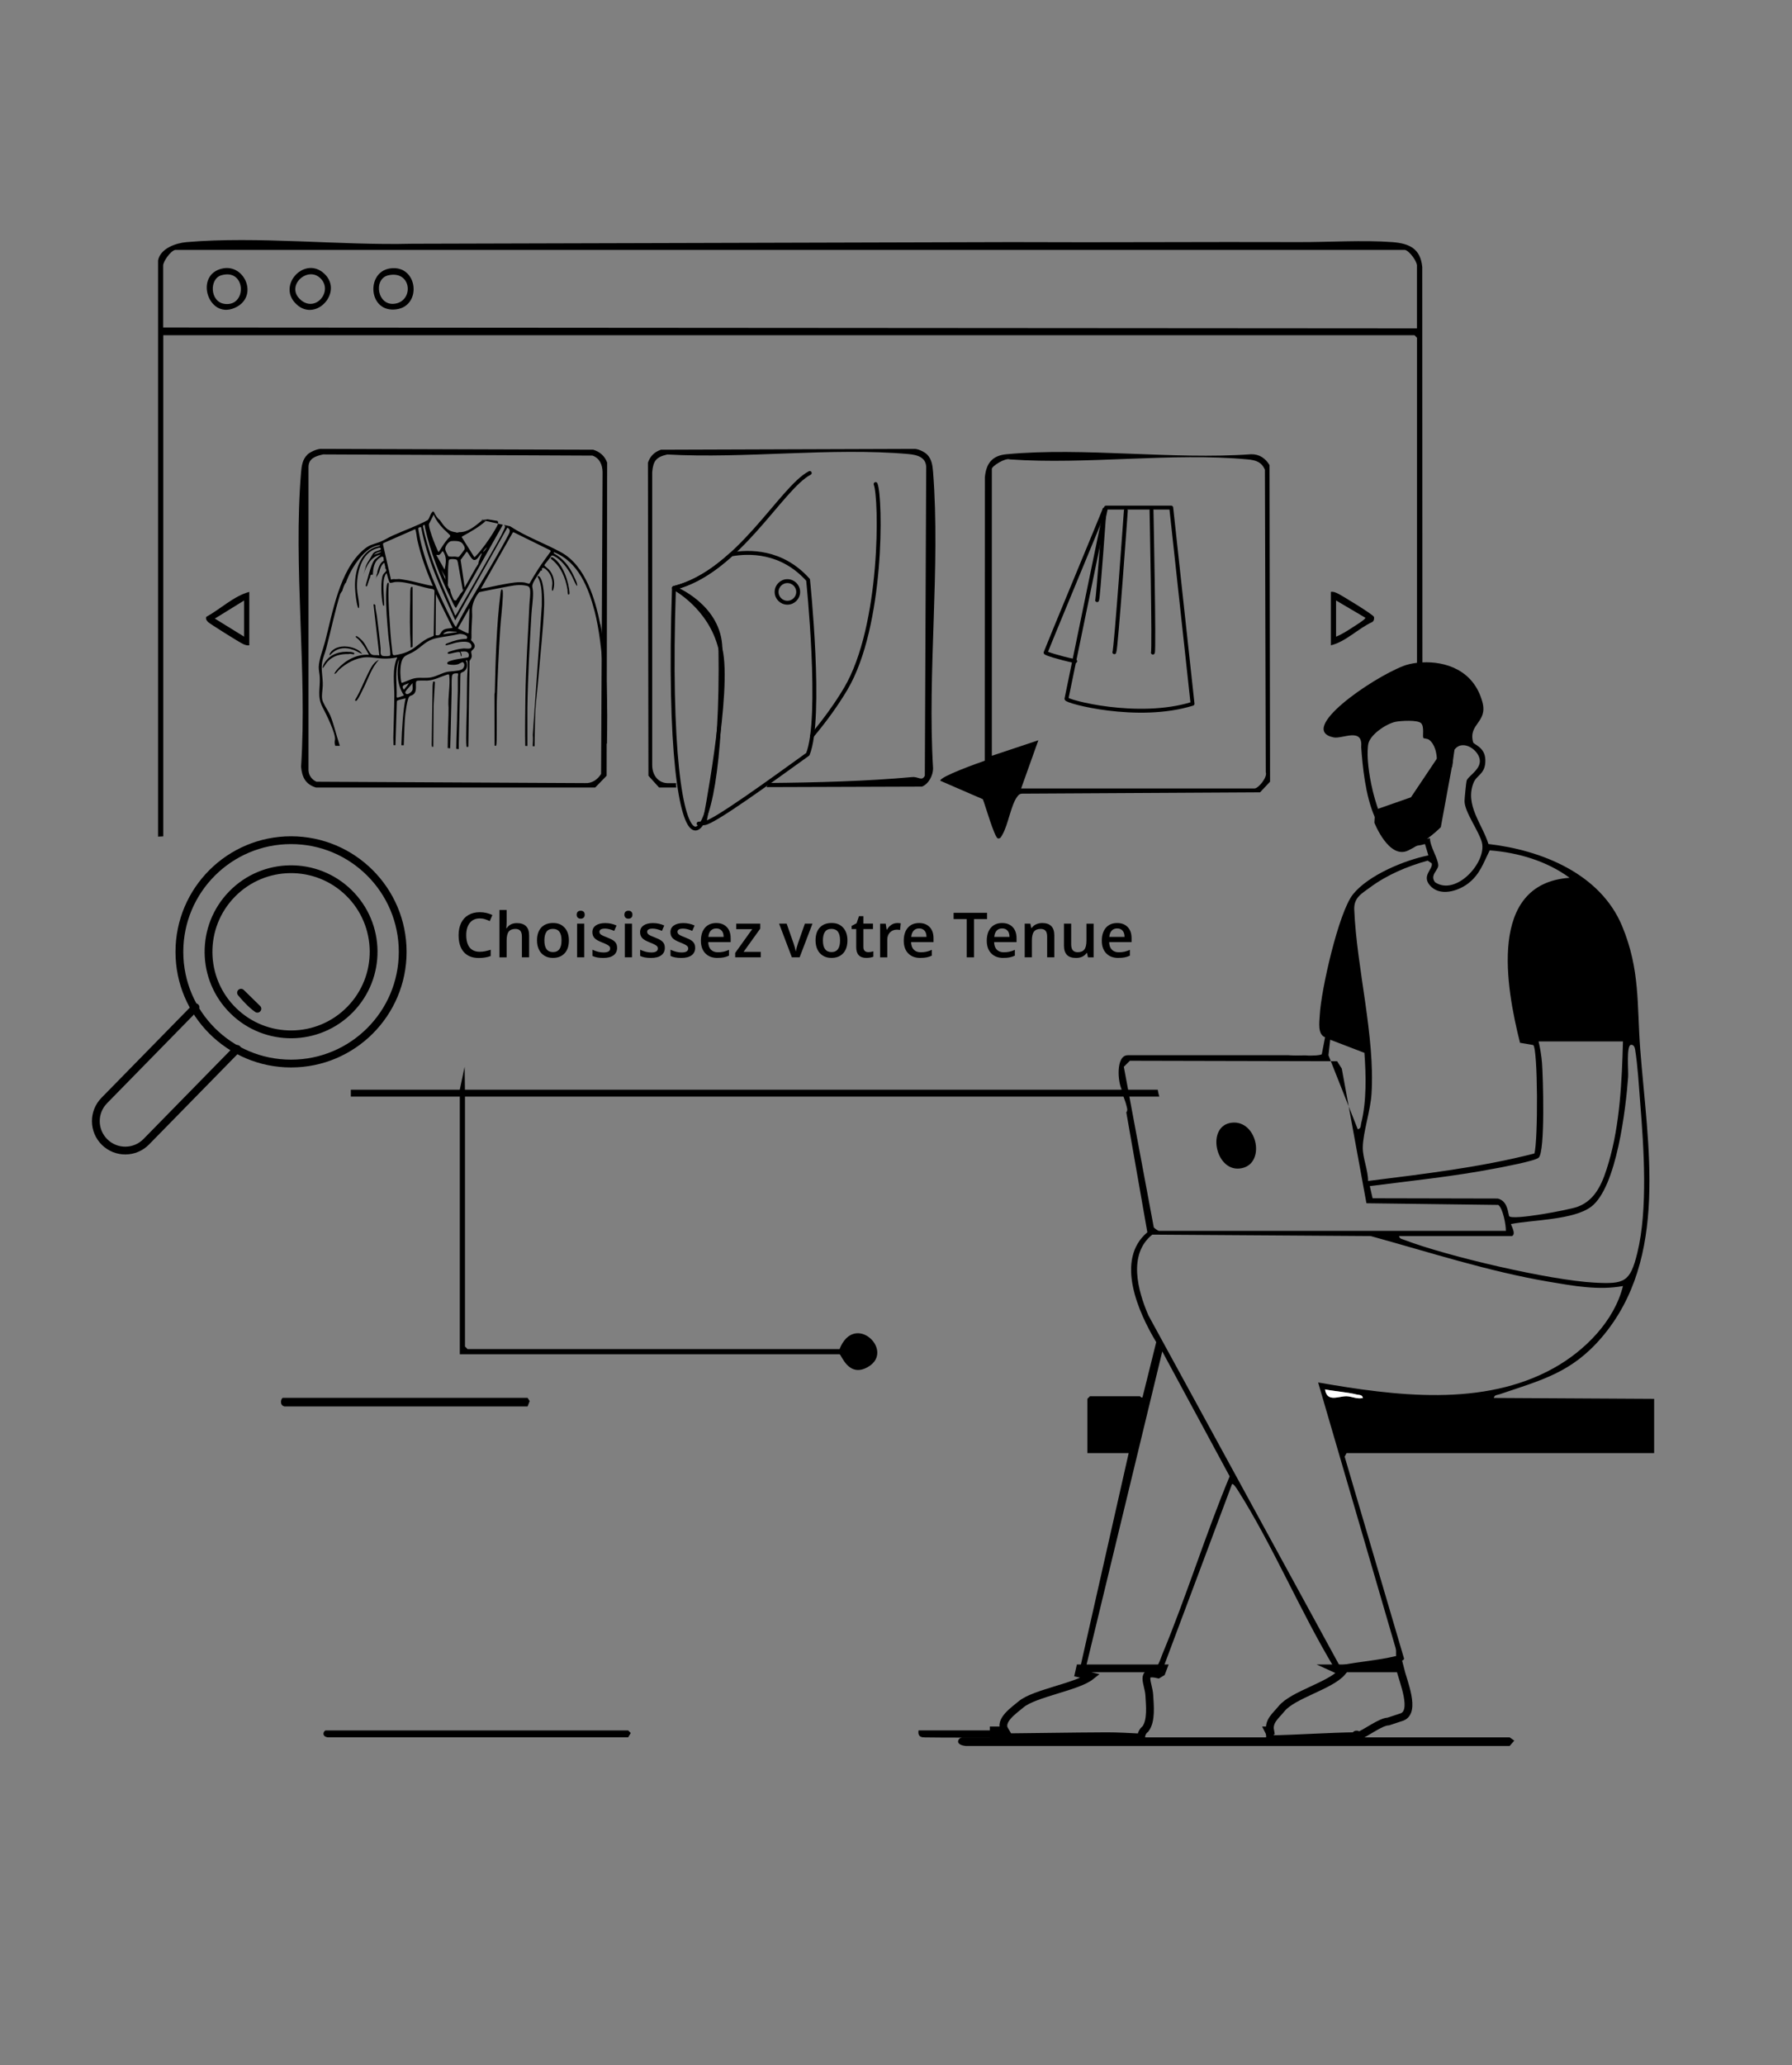 <svg xmlns="http://www.w3.org/2000/svg" id="_1" data-name="1" viewBox="0 0 460 530"><rect x="0" y="0" width="460" height="530" fill="#808080" stroke="none"/><defs><style>
      .cls-1, .cls-2, .cls-3 {
        stroke-linecap: round;
        stroke-linejoin: round;
      }

      .cls-1, .cls-2, .cls-3, .cls-4 {
        stroke: #000;
      }

      .cls-1, .cls-5, .cls-6 {
        fill: #fff;
      }

      .cls-7 {
        fill: #e41b1b;
      }

      .cls-2, .cls-3, .cls-4 {
        fill: none;
      }

      .cls-2, .cls-4 {
        stroke-width: 2px;
      }

      .cls-8, .cls-6 {
        isolation: isolate;
      }

      .cls-6 {
        font-family: OpenSans-Extrabold, 'Open Sans';
        font-size: 30px;
        font-weight: 700;
        letter-spacing: .05em;
      }

      .cls-4 {
        stroke-miterlimit: 10;
      }
    </style></defs><g><g><g><path d="M215.51,346.2h-95.49l-.66-.66v-64.13h178.23c-.18-.58-.31-1.17-.41-1.77H119.35l-.08-5.89-1.25,5.89h-27.96c.01.59,0,1.18,0,1.77h27.97v66.12h97.48c.45,0,2.25,6.13,7.26,3.28,7.16-4.08-3.41-14.34-7.26-4.6Z"></path><path d="M424.61,372.89v-13.92l-41.15-.23c.13-.81.9-.74,1.48-.94,10.61-3.61,18.41-5.48,26.15-14.52,17.46-20.37,11.81-49.59,9.95-74.04-.87-11.52.01-20.38-4.65-31.6-5.59-13.45-20.69-19.48-34.31-21.05-1.58-5.13-6.13-10.04-3.81-15.75.83-2.04,3.12-2.21,3.01-5.86-.09-3.3-2.96-3.86-3.14-4.51-1.28-4.78,3.81-5.04,2.39-10.3-2.26-8.39-9.73-10.47-15.4-10.19-.48.01-.94.05-1.39.11-1.36.16-2.56.45-3.49.81-8.23,3.18-27.39,16.4-17.91,18.33,2.22.46,7.55-2.68,7.07,2.44.35,4.85,1.02,12.37,3.48,17.98h0c2.06,4.7,5.37,8.06,10.79,7.38h.01c.67-.07,1.36-.22,2.1-.43l.87,2.91c-6.11,1.22-15.45,5.08-19.38,10.02-3.67,4.62-8.18,24.63-8.49,30.85-.11,1.96-.61,5.06,1.35,5.8l-.84,4.35c-.18.25-2.45.47-4.19.3-1.35.01-2.71.07-4.06-.02-.09,0-.17-.02-.25-.02h-41.29c-3.13,0-2.59,6.9-1.55,8.84h-.3c.06.08.11.16.15.25.2.5.4,1.01.59,1.51h.01v.04c.38,1,.72,2.01.93,3.06.08.36-.01.71-.22.97l5.4,30.77c-8.34,7.02-2.35,20.49,2.28,28.19l-3.52,14.15c-.31.22-.59-.26-.68-.26h-12.82l-.66.66v13.92h10.61l-12.49,55.25h1.44l19.67-81.33,17.3,32.05c-6.21,14.92-11,30.5-17.19,45.42-.54,1.31-.9,2.78-1.88,3.86h1.97l17.71-47.29c.31-.24,1.2,1.13,1.41,1.46,9.08,14.3,16.09,31.22,24.9,45.82h.02s16.77.01,16.77.01c-.22-.82-.3-1.43-.14-1.68.14-.22,1.04-.24,1.21-.79l-15.26-51.86.49-.92h78.95ZM418.61,268.14c.68-.14,1,.51,1.1,1.1.68,4.01.99,9.53,1.32,13.71.93,11.54,2.01,27.43-.74,38.59-1.84,7.51-3.31,8.02-10.99,7.61-11.5-.61-37.84-6.77-48.74-10.94-.56-.22-1.3-.26-1.42-1.01h28.96c1.23-.47-.36-2.98-.22-3.09,5.57-1.09,15.99-1.02,20.55-4.43,6.58-4.92,8.94-25.41,9.51-33.37.1-1.43-.48-7.93.67-8.17ZM416.61,267.25c-.27,10.15-.78,21.26-3.66,31.04-1.37,4.66-3.09,9.63-8.04,11.41-2.17.79-16.75,3.55-17.53,2.38-.42-1.92-.71-3.93-2.91-4.51l-32.13-.07-.72-3.12c10.78-1.39,21.69-2.49,32.36-4.56,1.88-.36,9.98-1.86,10.98-2.73,1.74-1.5,1.13-20.92.87-24.31-.13-1.7-.48-3.87-.88-5.53h21.66ZM366.57,215.2c-.06.01-.12.02-.19.03-3.18.46-5.59.6-7.67-.58-.23-.13-.46-.28-.69-.46-.13-.09-.25-.19-.38-.3-.22-.18-.44-.39-.65-.61-.55-.58-1.09-1.29-1.62-2.15-.57-.93-1.12-2.16-1.64-3.58,0,0,0,0,0-.01-.1-.26-.19-.53-.28-.81-.18-.56-.36-1.13-.53-1.73-.07-.24-.14-.48-.2-.73-.08-.26-.14-.52-.21-.79-.05-.2-.1-.41-.15-.62-.5-2.07-.88-4.22-1.1-6.21-.03-.3-.06-.59-.08-.88-.03-.3-.05-.58-.07-.86-.05-.79-.07-1.54-.04-2.23.01-.4.04-.78.07-1.14.02-.17.04-.34.07-.51.39-2.49,4.66-5.32,7.02-5.8,1.33-.27,5.67-.53,6.55.35.92.91.29,3.45.61,3.82.13.14,1.05.11,1.49.47.22.18.42.38.6.6.09.11.18.22.25.33.26.39.46.83.62,1.29.07.17.12.35.17.54.04.16.08.33.11.5.02.1.04.21.06.31.03.14.05.29.07.44.03.26.06.53.08.79.08,1.11.05,2.23.03,3.19l3.56-.92.27-.07h.04s.11-.82.11-.82v-.08s.08-.48.08-.48l.02-.16.41-2.93c.24-.34.52-.6.82-.78.22-.15.46-.25.7-.3.08-.03.17-.05.25-.05,2.28-.36,5.09,2.24,4.71,4.48-.36,2.14-3.04,3.48-3.37,4.62-.13.46-.53,4.55-.53,5.22,0,2.78,3.75,7.76,4.46,10.61,1.26,5.03-6.59,13.82-12.02,10.21-1.46-1.84.89-3.1.82-4.39-.09-1.8-2.14-4.81-2.13-6.89-.1.02-.21.03-.31.04-.06.01-.13.02-.19.03ZM351.67,227.74c4.35-3.23,9.59-5.44,14.81-6.88l1.04.68c.42,1.49-2.71,3.14-.43,5.72,2.5,2.83,7.07,1.48,9.7-.49,3.1-2.34,3.95-5.26,5.62-8.55,7.27.56,14.64,2.73,20.5,7.04-21.13,1.49-16.29,28.17-12.73,42.34l3.4.58c1.2.98,1.25,24.6.29,27.83-13.97,3.58-28.39,5.25-42.69,7.05.01-2.78-1.4-5.94-1.36-8.62.07-3.91,1.97-9.39,2.24-13.71.95-14.88-3.81-32.26-4.43-47.31-.12-3.09,1.87-4.07,4.04-5.68ZM341.01,270.79l.45-3.98,8.78,3.37c.42,5.69.58,12.5-.83,18.06-.15.62.01,1.38-.88,1.55M289.9,281.39l-.32-1.76-1.1-5.87,1.56-1.55,53.19.12,1.2,1.89,6.33,34.56,33.84.43c1.19.86,1.98,5.11,1.95,6.66h-89.08c-.28-.06-1.1-.64-1.3-.91l-6.27-33.57ZM358.68,424.41c.11.98-.06.49-.64.63-4.39,1.05-9.25,1.39-13.71,2.27l-.6-.12-48.94-89.64c-2.74-6.34-5.29-15.68,1-20.72l56.06.37c15.1,4.15,30.26,9.09,45.74,11.72,6.2,1.05,12.8,2.27,19.02,1.1-2.22,8.98-9.76,16.57-17.67,21-18.19,10.19-40.92,7.17-60.58,3.75l20.32,69.64ZM340.13,356.54c2.59.52,5.66.69,8.18,1.32.61.16,1.38,0,1.55.88-1.44.36-2.93-.42-4.2-.44-2.1-.03-5.01,1.64-5.53-1.76ZM237.32,445.85c5.92.08,11.84.06,17.77,0v-1.8h-19.3c-.19,1.23.26,1.81,1.53,1.79Z"></path><polygon points="372.7 196.87 372.74 196.86 372.85 196.05 372.7 196.87"></polygon><polygon points="372.7 196.87 372.74 196.86 372.85 196.05 372.7 196.87"></polygon><path d="M363.74,86.69v93.85c.46.01.92.02,1.39,0l-.04-112c-.45-4.77-3.34-6.08-7.73-6.41-7.46-.56-16.27.03-23.91,0-24.45-.09-49.24.12-73.83,0l-153.88.42c-18.5.47-39.57-1.99-57.88-.41-2.75.24-6.67,1.61-7.28,4.66v147.9c.44-.02.88-.04,1.33-.07V86.03h321.19l.66.66ZM41.88,68.13c0-1.01,1.86-3.71,3.07-4h315.71c1.21.29,3.07,2.99,3.07,4v16.13l-321.85-.22v-15.91Z"></path><path d="M84.11,445.83c-1.71-.28-1-1.77-.44-1.77h77.58l.66.67-.66,1.1h-77.14Z"></path><path class="cls-5" d="M349.85,358.75c-1.44.36-2.93-.42-4.2-.44-2.1-.03-5,1.63-5.53-1.76,2.59.51,5.66.69,8.18,1.32.61.15,1.38,0,1.55.88Z"></path><path d="M132.15,259.99h0ZM165.57,223.17h0Z"></path><path d="M252.78,195.22c-1.61.55-11.43,4.04-11.43,5.13l10.94,4.74c.59,1.42,2.98,9.85,3.86,10.06.67.16.93-.57,1.19-1.01,1.43-2.49,2.16-7.41,3.69-9.57.36-.5.63-.86,1.31-.9l61.11-.34,2.57-2.74-.14-81.24c-1.05-1.76-2.63-2.82-4.73-2.78-20.18,1.45-42.94-1.87-62.81,0-3.68.35-5.21,2.36-5.53,5.97l-.03,72.68ZM254.6,193.94v-73.6c0-.74,3.51-2.93,4.63-2.45,19.62,1.4,41.72-1.81,61.04,0,2.05.19,3.55.63,4.43,2.65l.22,77.62c.49,1.3-1.92,4.18-2.89,4.18h-59.91l4.42-12.37-11.93,3.98Z"></path><path d="M239.52,121.15c-.13-1.6-.32-3.25-1.49-4.47-.64-.67-2.18-1.42-3.15-1.49l-65.24.22c-1.69.6-2.72,1.63-3.32,3.32l.13,80.34,2.73,3.02h4.43c-.07-.38-.08-.74-.04-1.11-.65,0-1.31,0-1.95,0-2.66.07-4.21-2.09-4.2-4.65v-75.18c.26-2.87.99-3.87,3.88-4.52,19.9,1.12,42.17-1.85,61.81-.12,2.4.21,4.8.85,4.64,3.75l-.35,78.81c-.78,1.49-1.63.2-3.21.34-11.77,1.07-24.41,1.41-37.04,1.52-.06.38-.18.74-.38,1.06l39.89-.13c1.73-.68,2.84-2.86,2.86-4.65-1.5-24.71,1.91-51.62,0-76.07Z"></path><path d="M78.88,116.68c.69-.67,2.34-1.42,3.39-1.49l70.03.22c1.81.6,2.92,1.63,3.56,3.32l-.14,80.34-2.93,3.02h-71.7c-2.77-.86-3.56-2.76-3.8-5.31,1.59-24.56-2.05-51.32,0-75.62.13-1.6.35-3.25,1.6-4.47ZM82.87,116.63c-1.94.43-3.66,1.04-3.68,3.2v77.38c-.09,1.49.63,2.73,2.03,3.4l68.95.35c1.85.11,3.25-.95,4.13-2.35l.38-77.48c-.04-1.78-.7-3.55-2.6-4.21l-69.21-.31Z"></path><path d="M341.63,151.89c.64-.11,1.08.11,1.64.35.79.33,9.33,5.52,9.43,6.08.09.49-.01,1.02-.46,1.31-3.63,1.67-6.77,5.04-10.61,5.97v-13.7ZM342.96,154.1v9.28c1.45-.56,3.07-1.61,4.38-2.47.44-.29,3.35-2.06,3.13-2.39l-7.51-4.43Z"></path><path d="M63.99,151.89v13.7c-.65.11-1.08-.11-1.64-.35-.78-.33-8.61-5.23-8.96-5.63-.38-.43-.58-.66-.47-1.3,3.66-1.99,7.08-5.35,11.07-6.42ZM62.66,154.1l-7.51,4.64,7.51,4.64v-9.28Z"></path><path d="M57.25,68.87c5.51-1.04,8.96,6.84,3.61,9.83-7.25,4.05-11.37-8.36-3.61-9.83ZM56.78,70.65c-3.08.92-2.94,6.84.9,7.34,5.82.75,5.53-9.25-.9-7.34Z"></path><path d="M100.14,68.88c7.11-1.03,8.3,9.58,1.61,10.5-7.21.99-7.91-9.59-1.61-10.5ZM99.67,70.65c-3.97.9-2.81,8.18,1.91,7.25s4-8.59-1.91-7.25Z"></path><path d="M83.29,70.27c5.04,4.81-2.61,12.95-7.61,7.39-4.32-4.81,2.71-12.05,7.61-7.39ZM82.42,71.58c-3.32-3.63-9.39,1.84-5.19,5.41,3.76,3.2,8.2-2.12,5.19-5.41Z"></path><path d="M316.15,288.11c6.77-.81,8.99,11.11,1.99,11.76-6.24.58-8.49-10.98-1.99-11.76Z"></path><path d="M369.12,194.26l-6.93,10.34-9.2,3.22-.19,3.31s3.75,9.57,8.72,7.1c4.97-2.47,8.33-5.96,8.33-5.96l3.11-16.93-3.86-1.08Z"></path><g><path class="cls-3" d="M283.68,130.75h-.16c-.14.48-15.02,36.28-15.12,36.72-.04.19,3.18,1.26,7.6,2.21"></path><path class="cls-1" d="M281.63,154.01c.27-.41,1.89-23.26,1.89-23.26"></path></g><g><path class="cls-3" d="M283.91,130.26c-.23.74-9.99,48.36-10.15,49.06-.16.7,18.33,5.66,32.36,1.28l-5.47-50.34h-16.75Z"></path><path class="cls-1" d="M295.94,167.47c.38-.67-.35-36.54-.35-36.54"></path><path class="cls-1" d="M286.05,167.37c.42-.64,2.95-36.33,2.95-36.33"></path></g></g><g><path class="cls-2" d="M64.77,257.83c.41.37.84.72,1.3,1.03l-4.2-4.11c.9,1.09,1.86,2.13,2.9,3.08Z"></path><path class="cls-2" d="M50.2,258.49l-23.44,23.93c-2.92,2.98-2.87,7.76.11,10.68s7.76,2.87,10.68-.11l23.33-23.82"></path><circle class="cls-2" cx="74.71" cy="244.27" r="28.66"></circle><circle class="cls-2" cx="74.71" cy="244.27" r="21.19" transform="translate(-152.08 126.72) rotate(-45.6)"></circle></g></g><path class="cls-3" d="M208.47,188.78c3.2-3.83,6.18-7.9,8.63-12.03,9.59-16.23,9.1-48.93,7.67-52.53"></path><path class="cls-3" d="M207.86,121.38c-7.38,3.83-18.39,25.43-34.86,29.5,0,0,11.75,4.56,11.93,15.6.95,59.68-14.74,68.52-11.93-15.6"></path><path class="cls-3" d="M207.43,148.81c-6.78-7.57-15.23-7.35-19.71-6.54-4.35,3.95-9.23,7.25-14.72,8.61,0,0,9.34,4.87,11.93,15.6,2.59,10.74-4.12,44.77-4.12,44.77,0,0-3.36.26,0,0,2.36-.18,16.99-10.83,26.55-17.7,3.76-9.28.07-44.75.07-44.75Z"></path><path class="cls-3" d="M204.89,151.9c0,1.53-1.24,2.77-2.77,2.77s-2.77-1.24-2.77-2.77,1.24-2.77,2.77-2.77,2.77,1.24,2.77,2.77Z"></path></g><g><path d="M127.85,134.33c.04-.14.04-.18,0-.33-.03-.1-.07-.2-.12-.31-.88-.14-1.76-.28-2.63-.44-.15.14-1.19.09-1.34.23l4.08.88s0-.03.01-.04Z"></path><path d="M154.09,160.24c-1.26-6.3-3.75-15.03-9.99-18.47-4.2-2.32-9.15-4.07-13.16-6.72l-1.62-.35c.56.36.28.71.02,1.29-.92,2-2.21,4.15-3.31,6.1-2.81,5.01-5.7,9.99-8.55,14.98-.17.3-.37.68-.61.92-2.56-6.04-5.4-12.02-7.17-18.35-.36-1.27-.74-2.64-.99-3.92-.07-.37-.34-.9.17-1.04.21.02.2.64.24.81,1.34,6.09,3.86,12.54,6.63,18.18.3.6.66,1.5,1.02,2.03.08.11.15.27.31.27l12.01-21.31-1.24-.27c-.19.6-.88,1.72-1.22,2.28-1.02,1.7-3.06,4.58-4.46,5.98-.12.12-.25.33-.45.28l-3.21-5.12.16-.17c2.07-1.14,4.24-2.35,6-3.93l-.89-.19c-1.97,1.59-3.67,3.1-5.93,3.05-.28.12-.63.17-.91.01-2.2-.28-2.98-1.62-4.04-3.12-.72-.53-1.16-1.3-1.52-2.11-.09-.05-.18-.09-.28-.11-.15.16-.31.34-.4.48-.34.55-.46,1.25-.89,1.74-2.89,1.56-6.03,2.64-9.04,3.99-1.04.47-2.38,1.31-3.37,1.67-1.85.67-2.53.62-4.13,2-6.15,5.32-7.89,16.1-9.8,23.43-.51,1.97-1.6,4.67-1.65,6.61-.02.86.22,1.74.26,2.59.16,2.92-.73,5.01.72,7.74.69,1.3,3.56,6.93,3.17,8.46-.12.49-.06.98.1,1.45.39,0,.77,0,1.16-.01-.95-2.83-1.91-6.96-2.78-8.47-.46-.8-1.61-2.64-1.74-3.45-.19-1.15.1-2.37.14-3.52.07-2.01-.5-4.11-.15-6.05.19-1.08.71-2.26,1-3.35,1.27-4.75,2.21-9.58,3.68-14.28l.07.02c.09-.23.21-.44.39-.62,0,0,.01,0,.02-.01.17-.67.4-1.32.75-1.94.05-.09.11-.14.18-.17.68-1.94,1.63-3.77,2.96-5.55,1.38-1.85,3.26-3.89,5.8-4.1.02.1,0,.15-.09.2-.12.07-.97.24-1.25.35-4.03,1.57-5.22,6.61-5.07,10.34.05,1.29.31,3.79.71,4.99.03.08.16.43.28.23.07-.29.06-.64.04-.93-.09-1.32-.45-2.64-.51-3.97-.18-3.68.9-9.35,5.3-10.44.15-.04.41-.14.54-.11.24.06.41.37.08.54-.64.32-1.5.36-1.92,1.09-.49.86-.78,1.36-1.3,2.16-.1.16-.31.67-.41.83.08.1.03-.15,0,0-.17.76-.44,1.51-.65,2.27.72-2.21,1.92-4.66,4.43-5.12l-1.54,1.25c-.77.87-1.52,3.75-1.85,4.96-.1.36-.47,1.5-.45,1.77.02.25.27.25.36,0l.75-2.24.05.43c0-.2-.01-.4-.01-.6,0-.39.4-.51.67-.38.05-1.77.35-3.57,1.94-4.47.03-.02.05-.05.07-.07.1-.08.21-.12.33-.13.04-.02.08-.04.12-.05.01.01.01.04,0,.07.07.02.13.05.19.11.13.13.17.36.08.53.06.05.09.16.09.37-.8.42-1.13,1.22-1.41,2-.09.24-.16.48-.23.73-.02.15-.04.3-.05.45-.01.12-.06.24-.14.32-.09.42-.17.84-.23,1.27,0,0,0,0,0,0,.05-.14.09-.29.11-.44,0,.02,0,.03,0,.05.01-.12.05-.22.13-.31.08-.09-.12,0,0,0,.03,0,.57-.85.66-1.2.22-.85.47-1.78,1.26-2.33.15.29.17.5.12.69.04,0,.11-.03.11,0,.04.73.11.5.04.73-.04.12.19.05.14.16.08.12.12.29.11.4,0,.27-.63.71-.82,1.09-.69,1.44-.45,5.8-.1,7.38.05.23.03.69.4.51-.02-.73-.06-1.46-.09-2.18-.05-1.25-.18-2.55-.08-3.81.06-.77.23-1.68.73-2.31.19,0,.56,2.39.96,2.5.18.05,1.03-.21,1.35-.23,2.94-.22,6.74,1.44,9.69,1.84l.34.33-.2,11.6c-.07.14-1.26.56-1.55.71-2.55,1.34-3.39,3.05-6.63,3.92-.43.11-1.7.44-2.07.38-.37-.05-.35-.69-.39-1.01-.39-2.97-.59-6.31-.77-9.31-.14-2.34-.25-4.7-.18-7.05,0-.11.27-1.73-.29-1.09-.27.31-.34,2.44-.35,2.94-.06,3.29.29,7.05.57,10.38.13,1.53.48,3.29.52,4.77,0,.15.02.31-.04.45-.15.22-1.55.19-1.85.12-.87-.19-.54-1.23-.59-1.87-.24-2.73-.62-5.52-.95-8.25-.1-.81-.41-2.02-.41-2.78,0-.04.01-.08.03-.12-.04-.02-.07-.05-.1-.08-.05-.05-.08-.1-.11-.16-.1.03-.2.03-.3,0l1.5,13.12c-.92-.2-1.77.22-2.38-.62-.67-.93-1.09-2.12-1.9-3.06-.2-.23-1.45-1.45-1.71-1.26-.29.22.45.63.57.76,1.18,1.18,1.97,2.59,2.77,4.02-3.12-.22-6.08,1.42-8.03,3.61-.33.37-.67.8-.86,1.25.26.22.97-.81,1.15-.98,1.82-1.67,4.33-3.11,6.92-3.24,1.43-.07,2.93.28,4.36.33,1.26.05,2.5-.04,3.72-.33-1.38,3.08-.75,6.57-.76,9.84,0,1.99-.21,8.82-.26,10.8,0,.13.02.91.05,1.91.17,0,.33,0,.5,0l.36-11.29c.05-.11.12-.14.23-.19.53-.23,1.44-.36,2.02-.56-.61,2.61-.98,8.06-1.09,12.06.2,0,.41,0,.61.01.12-2.86.21-6.54.4-7.97.16-1.18.38-2.87.75-3.99.32-.97.76-.6,1.37-1.13,1.08-.91.28-2.88.77-3.38.23-.24,2.3-.1,2.78-.13,1.92-.13,3.12-.91,4.81-1.44.35-.11.74-.34.8.1.3,2.59-.41,5.7-.17,8.35.04,1.82-.25,7.33-.23,10.31.22.02.43.04.65.06,0-.26,0-.49,0-.62.12-2.91.25-10.65.35-13.56.05-1.34-.06-2.89.08-4.21.1-.91.7-.83,1.52-.84.2.29.02.55,0,.84-.03,1.24.03,2.49,0,3.73l-.17,5.91c.03,1.44-.22,6.04-.24,8.89.22.02.44.04.66.06,0-.46-.01-.92,0-1.38.07-2.1.19-9.03.26-11.13.03-.86.06-1.73.09-2.59.05-1.4,0-2.81.08-4.21.07-.35.64-.43.94-.65.91-.67.91-1.88.43-2.79.31-.02.39-.02.43.28.18,1.4-.07,2.97-.09,4.37-.05,2.41-.04,4.8-.08,7.21-.02,1.6-.28,8.52-.09,10.08.01.11,0,.23.14.27l.34-.07.31-22.01c.23-.41.52-.67.57-1.16.04-.42-.2-1-.13-1.25.12-.39.87-.63.9-1.42.02-.7-.94-1.39-.94-1.53,0-.2.11-.42.1-.65-.05-1.86.09-3.5.17-5.34.03-.76-.09-1.48,0-2.26.18-1.44.87-2.91,1.81-4.04,2.09-.43,4.18-.87,6.29-1.25,1.74-.31,3.48-.76,5.26-.5.8.12,1.4.19,1.51,1.08.15,1.26-.12,2.63-.17,3.88-.35,7.94-.92,15.86-1.03,23.8-.03,2.49-.13,9.15-.04,12.44.18,0,.37.01.55.02.02-3.15-.03-7.99,0-9.87.12-7.93.57-15.87,1.03-23.8.1-1.78.45-3.86.42-5.6-.03-1.78-.62-1.52.42-3.33.49-.84,1.07-1.64,1.6-2.46.04.05.07.11.11.16.04-.12.14-.22.25-.28-.05-.05-.1-.1-.15-.16.22-.92,1.31.2,1.62.57.72.84,1.1,2,1.12,3.08,0,.41-.24,1.48-.05,1.82.16.28.33-.41.35-.48.43-1.66-.02-3.65-1.2-4.94-.2-.22-1.16-.93-1.16-1.09,0-.19,1.61-2,1.76-2.38.22-.26.53-.06.78.06,1.79.88,3.38,3.08,4.32,4.74.53.93.87,1.95,1.44,2.85.24.1.07-.52.03-.67-.15-.52-.54-1.33-.78-1.85-1.11-2.39-2.71-4.52-5.15-5.81l.06-.29c6.32,2.48,8.91,9.3,10.43,15.13,2.39,9.16,2.76,24.04,2.59,33.46,0,.18-.05.42-.07.63.21-.03.43-.07.64-.1.25-8.78.06-22.09-1.64-30.57ZM124.98,140.41c-.17.49-.6.98-1.02,1.3.2-.5.66-.9,1.02-1.3ZM118.81,151.48c.15-.25.31-.49.47-.73l-1.04-7.07,1.58-2.15c.51.44,1.19,2.12,1.89,2.18.8.07,1.26-1.08,1.71-1.53.09-.09.12-.21.29-.17,0,0-.93,2.19-.9,2.49l.04-.06-.04.07c0,.08,0,.16-.05.24-.08.14-.17.26-.26.39-.01.05-.04.1-.08.16-.1.13-.19.27-.29.41l-2.97,5.24s-.07.09-.1.13c0,.01,0,.02,0,.03-.14.41-.41.78-.71,1.09-.02.02-.03.02-.05.04,0,0-.91,1.45-.91,1.3-.05.11-.09.22-.14.33-.13.31-.63.28-.78,0-.44-.85-.82-1.79-.96-2.76-.1-.05-.19-.14-.28-.29l-1.95-4.59.97,1.7s0-.02.01-.03c.03-.3,0,1.13.27,1.28l.41.98c.12-.65.02-4.21.12-4.86.05-.37.05-1.41.23-1.65.22-.28,1.72-.22,1.98.02.08.07.22.48.25.61M111.98,142.39c.27-.04.48.12.77,0,.21-.09.66-.65.76-.88l.18-.05c1.06,1.45.81,3.08.43,4.7l-2.14-3.77ZM118.54,139.3c.39.35.92,1.22.7,1.7-.06.13-1.26,1.73-1.35,1.8-.35.26-.7.04-1.07.03-.36,0-1.53.08-1.73-.1-.05-.04-.52-.98-.58-1.11-.1-.23-.22-.53-.22-.77-.02-.7.83-1.91,1.58-1.99.8-.08,2.06-.1,2.67.44ZM110.14,134.41l1.2-2.35c.5,1.39,1.53,2.64,2.56,3.73.27.29,1.64,1.45,1.67,1.66.05.35-.36.53-.56.76-.89,1.05-1.65,2.23-2.35,3.4l-.18-.05c-.46-1-.9-2.03-1.28-3.07-.29-.79-1.25-3.42-1.07-4.09ZM97.63,141.74c-.46.24-1.12.44-1.63.61.42-.47,1.15-.75,1.79-.81.04.21-.05.14-.17.2ZM100.78,148.63l-.42.12-2.05-9.04.07-.32,8.17-3.59c.1.06.1.12.12.2.22.75.29,1.82.47,2.63.89,4.04,2.32,7.94,3.98,11.74-2.47-.4-4.86-1.22-7.34-1.59-.41-.06-.94-.17-1.34-.19-.34-.01-1.01.11-1.22.02M101.89,178.99l-.08-.17c.12-3.14-.53-6.39.51-9.43.16-.02.06.16.05.25-.59,2.97-.42,6.21,1.32,8.82-.28.12-1.62.66-1.8.53ZM103.85,176.79c-.08.08-.08.17-.24.14-.77-1.22.45-1.12,1.28-1.62.1.1-.9,1.34-1.04,1.48ZM105.91,176.96c-.09.5-1.13,1.42-1.65,1.1-.49-.3-.03-.82.2-1.1.46-.56.99-1.1,1.45-1.66-.06.51.08,1.18,0,1.66ZM121.03,165.73c.16,1.05-1.33.64-1.99.67-.38.02-.96.12-1.34.18-.41.07-2.49.61-2.69.81-.19.19-.12.39.18.39.63,0,2.33-.65,2.8-.41.25.13.27.89.36,1.13.35-.41-.01-.89-.13-1.3.41.04.94-.06,1.32,0,.74.12,1.05.91.64,1.5-.8.17-5.14.65-5.37,1.39l.03.27c.14.25,1.55.27,1.89.25.26-.02.6-.08.86-.16.24-.07,1.05-.58,1.15-.53.78.33.45,1.54-.24,1.89-.89.45-2.74.39-3.79.62-1.39.32-2.58,1.11-4.08,1.4-1.48.28-2.77-.04-4.12.22-1.13.22-2.21.8-3.29,1.18-.16,0-.18-.09-.21-.21-.3-1.4-.33-3.27-.06-4.67.46-2.38,1.57-2.09,3.37-3.2,2.09-1.3,3.02-2.8,5.66-3.38,1.94-.43,4.01-.61,5.96-1.08.69-.04,2.5.31,1.83,1.25-1.63.03-3.21.44-4.7,1.05-.33.14-.79.2-.69.6.12.12,2.12-.54,2.46-.62,1.12-.26,3.96-.79,4.19.77ZM113.52,161.9c-.55.57-.48,1.39-1.7,1.09l.08-10.52,4.27,8.66c-.87.18-2,.09-2.65.77ZM117.28,162.11c-.03.16-.18.14-.3.16-1.03.19-2.09.28-3.12.49-.24-.24.8-.68,1-.71.8-.13,1.62.09,2.42.06ZM117.55,161.26l2.98-5.22-.26,6.48c-.13.14-2.43-1.1-2.73-1.25ZM117.03,160.89c-.46-.53-.78-1.21-1.1-1.83-3.33-6.58-7.12-14.92-8.36-22.12-.05-.3-.29-1.27-.16-1.47.06-.09.67-.36.71-.1,1.53,8.35,5.27,16.1,8.74,23.83l13.38-23.8c1.14.63.41,1.54-.03,2.4-.81,1.61-1.76,3.2-2.65,4.78-3.48,6.12-7.34,12.06-10.53,18.33ZM138.19,146c-.81,1.23-1.56,2.48-2.27,3.76-.16.08-.99-.22-1.26-.27-1.64-.26-3.54.13-5.17.41-2.02.35-4.02.87-6.05,1.19l8.2-14.45.21-.05,9.42,4.64.07.3c-1.06,1.48-2.16,2.94-3.16,4.47Z"></path><path d="M123.54,133.44l.21.05c.12-.1.24-.2.36-.3-.18.1-.37.18-.57.25Z"></path><path d="M136.77,188.66c.09.88.01,1.87-.03,2.83.16,0,.32.01.48.02.04-3.09.11-7.74.23-9.53.19-2.73.55-5.45.77-8.18.49-6.03,1.24-12.37,1.46-18.38.06-1.59-.03-6.33-1.2-7.45-.09-.08-.18-.15-.3-.18l-.19.18c1.3,2.28,1.07,4.95,1.09,7.45l-2.32,33.23Z"></path><path d="M128.97,151.36c.16.17.12,1.34.11,1.64-.12,2.8-.51,5.69-.69,8.5-.39,6.12-.67,12.25-.86,18.38-.06,1.99.05,8.92-.08,10.9-.01.19-.08.36-.09.55-.06.13-.38.07-.41-.08l-.02-13.07c0-.19.09-.37.09-.56.19-8.24.43-17.18,1.45-25.35.03-.24.1-1.32.49-.91Z"></path><path d="M110.82,191.08c0,.16.04.35.05.54.12,0,.23.02.35.03l.08-10.48c-.03-.23-.02.02,0,0l.34-6.15c0-.11-.36-.2-.47-.04-.03.04-.11.86-.12,1.02"></path><path d="M97.28,169.31c-1.91,2.04-2.73,4.8-3.94,7.23-.41.82-1.18,2.5-1.71,3.16-.21.26-.48.25-.47-.11,1.32-2.13,2.16-4.48,3.28-6.69.67-1.32,1.35-2.94,2.84-3.59Z"></path><path d="M141.53,143c.14-.04.22,0,.34.07,2.62,1.49,4.19,6.39,4.32,9.12.02.42-.33.49-.42.23-.08-.24-.06-.88-.11-1.19-.48-2.93-1.72-5.93-4.22-7.82-.08-.12-.07-.35.1-.4Z"></path><path d="M89.88,167.3c-2.5-.24-4.97.49-6.38,2.52-.33.47-.73,1.11-.66,1.68.46-.53.76-1.17,1.24-1.7,1.42-1.57,3.38-2,5.43-1.96.08-.02.16-.03.24-.05.14-.03.84.11,1.08.13l.14-.2c0-.3-.82-.41-1.08-.44Z"></path><path d="M92.92,167.77c-.74-.24-1.36-.7-2.09-.97-2.38-.88-4.53-.54-6.16,1.38-.25-.3.28-.9.51-1.13,1.73-1.73,5.29-1.35,7.13.05.09.07.71.59.61.68Z"></path><path d="M105.91,166.03l-.51.12c-.02-.34.03-.68,0-1.02-.24-3.58-.21-7.49-.09-11.09.03-.94-.06-2.16.09-3.07.08-.47.51-.42.51-.25v15.3Z"></path></g><g><path d="M123.13,235.69c-1.07,0-1.92.38-2.53,1.14s-.92,1.81-.92,3.15.3,2.46.89,3.18,1.45,1.08,2.57,1.08c.48,0,.95-.05,1.41-.14s.92-.22,1.41-.37v1.6c-.9.34-1.91.51-3.05.51-1.67,0-2.96-.51-3.85-1.52s-1.34-2.46-1.34-4.35c0-1.19.22-2.23.65-3.12s1.06-1.57,1.89-2.05,1.79-.71,2.9-.71c1.17,0,2.25.25,3.23.73l-.67,1.55c-.39-.18-.79-.34-1.22-.48s-.88-.21-1.36-.21Z"></path><path d="M135.81,245.67h-1.84v-5.31c0-.67-.13-1.16-.4-1.49s-.69-.49-1.28-.49c-.77,0-1.34.23-1.7.69s-.54,1.23-.54,2.32v4.29h-1.84v-12.16h1.84v3.09c0,.5-.03,1.02-.09,1.59h.12c.25-.42.6-.74,1.04-.97s.96-.34,1.56-.34c2.09,0,3.14,1.05,3.14,3.16v5.63Z"></path><path d="M146.03,241.33c0,1.41-.36,2.51-1.09,3.3s-1.73,1.19-3.02,1.19c-.81,0-1.52-.18-2.14-.55s-1.1-.89-1.43-1.57-.5-1.47-.5-2.38c0-1.4.36-2.5,1.08-3.28s1.73-1.18,3.04-1.18,2.24.4,2.97,1.21,1.09,1.89,1.09,3.25ZM139.74,241.33c0,2,.74,2.99,2.21,2.99s2.19-1,2.19-2.99-.73-2.96-2.2-2.96c-.77,0-1.33.25-1.68.77s-.52,1.24-.52,2.2Z"></path><path d="M148.03,234.74c0-.33.09-.58.27-.76s.44-.27.77-.27.57.09.75.27.27.43.27.76-.09.56-.27.74-.43.27-.75.27-.59-.09-.77-.27-.27-.43-.27-.74ZM149.98,245.67h-1.84v-8.64h1.84v8.64Z"></path><path d="M158.41,243.21c0,.84-.31,1.49-.92,1.94s-1.5.68-2.64.68-2.08-.17-2.77-.52v-1.59c1.02.47,1.96.7,2.84.7,1.13,0,1.7-.34,1.7-1.02,0-.22-.06-.4-.19-.55s-.33-.3-.62-.45-.68-.33-1.2-.53c-1-.39-1.67-.77-2.02-1.16s-.53-.89-.53-1.5c0-.74.3-1.31.89-1.72s1.41-.61,2.43-.61,1.98.21,2.88.62l-.59,1.38c-.93-.39-1.72-.58-2.35-.58-.97,0-1.45.28-1.45.83,0,.27.13.5.38.69s.8.45,1.65.77c.71.28,1.23.53,1.55.76s.56.49.72.79.23.66.23,1.07Z"></path><path d="M160.28,234.74c0-.33.09-.58.27-.76s.44-.27.77-.27.57.09.75.27.27.43.27.76-.09.56-.27.74-.43.27-.75.27-.59-.09-.77-.27-.27-.43-.27-.74ZM162.23,245.67h-1.84v-8.64h1.84v8.64Z"></path><path d="M170.66,243.21c0,.84-.31,1.49-.92,1.94s-1.5.68-2.64.68-2.08-.17-2.77-.52v-1.59c1.02.47,1.96.7,2.84.7,1.13,0,1.7-.34,1.7-1.02,0-.22-.06-.4-.19-.55s-.33-.3-.62-.45-.68-.33-1.2-.53c-1-.39-1.67-.77-2.02-1.16s-.53-.89-.53-1.5c0-.74.3-1.31.89-1.72s1.41-.61,2.43-.61,1.98.21,2.88.62l-.59,1.38c-.93-.39-1.72-.58-2.35-.58-.97,0-1.45.28-1.45.83,0,.27.13.5.38.69s.8.45,1.65.77c.71.28,1.23.53,1.55.76s.56.49.72.79.23.66.23,1.07Z"></path><path d="M178.45,243.21c0,.84-.31,1.49-.92,1.94s-1.5.68-2.64.68-2.08-.17-2.77-.52v-1.59c1.02.47,1.96.7,2.84.7,1.13,0,1.7-.34,1.7-1.02,0-.22-.06-.4-.19-.55s-.33-.3-.62-.45-.68-.33-1.2-.53c-1-.39-1.67-.77-2.02-1.16s-.53-.89-.53-1.5c0-.74.3-1.31.89-1.72s1.41-.61,2.43-.61,1.98.21,2.88.62l-.59,1.38c-.93-.39-1.72-.58-2.35-.58-.97,0-1.45.28-1.45.83,0,.27.13.5.38.69s.8.45,1.65.77c.71.28,1.23.53,1.55.76s.56.49.72.79.23.66.23,1.07Z"></path><path d="M184.21,245.83c-1.34,0-2.39-.39-3.15-1.18s-1.14-1.86-1.14-3.24.35-2.52,1.05-3.33,1.67-1.21,2.9-1.21c1.14,0,2.04.35,2.7,1.04s.99,1.65.99,2.86v.99h-5.76c.03.84.25,1.48.68,1.93s1.03.68,1.8.68c.51,0,.99-.05,1.43-.14s.91-.26,1.42-.48v1.49c-.45.21-.9.36-1.36.45-.46.09-.98.13-1.57.13ZM183.87,238.26c-.58,0-1.05.18-1.4.55s-.56.91-.63,1.62h3.92c-.01-.71-.18-1.25-.52-1.62s-.79-.55-1.38-.55Z"></path><path d="M195.27,245.67h-6.55v-1.13l4.37-6.1h-4.1v-1.41h6.16v1.28l-4.27,5.95h4.4v1.41Z"></path><path d="M203.27,245.67l-3.28-8.64h1.94l1.76,5.02c.3.84.48,1.53.55,2.05h.06c.05-.38.23-1.06.55-2.05l1.76-5.02h1.95l-3.3,8.64h-1.98Z"></path><path d="M217.53,241.33c0,1.41-.36,2.51-1.09,3.3s-1.73,1.19-3.02,1.19c-.81,0-1.52-.18-2.14-.55s-1.1-.89-1.43-1.57-.5-1.47-.5-2.38c0-1.4.36-2.5,1.08-3.28s1.73-1.18,3.04-1.18,2.24.4,2.97,1.21,1.09,1.89,1.09,3.25ZM211.24,241.33c0,2,.74,2.99,2.21,2.99s2.19-1,2.19-2.99-.73-2.96-2.2-2.96c-.77,0-1.33.25-1.68.77s-.52,1.24-.52,2.2Z"></path><path d="M222.85,244.34c.45,0,.9-.07,1.34-.21v1.38c-.2.09-.46.16-.79.22-.32.06-.65.09-1,.09-1.74,0-2.61-.92-2.61-2.75v-4.66h-1.18v-.81l1.27-.67.62-1.83h1.13v1.92h2.46v1.39h-2.46v4.62c0,.44.11.77.33.98s.51.32.87.32Z"></path><path d="M230.31,236.87c.37,0,.67.03.91.08l-.18,1.71c-.26-.06-.53-.09-.81-.09-.73,0-1.33.24-1.79.72s-.68,1.1-.68,1.87v4.52h-1.84v-8.64h1.44l.24,1.52h.09c.29-.52.66-.92,1.12-1.23s.96-.45,1.49-.45Z"></path><path d="M236.28,245.83c-1.34,0-2.39-.39-3.15-1.18s-1.14-1.86-1.14-3.24.35-2.52,1.05-3.33,1.67-1.21,2.9-1.21c1.14,0,2.04.35,2.7,1.04s.99,1.65.99,2.86v.99h-5.76c.03.84.25,1.48.68,1.93s1.03.68,1.8.68c.51,0,.99-.05,1.43-.14s.91-.26,1.42-.48v1.49c-.45.21-.9.36-1.36.45-.46.09-.98.13-1.57.13ZM235.94,238.26c-.58,0-1.05.18-1.4.55s-.56.91-.63,1.62h3.92c-.01-.71-.18-1.25-.52-1.62s-.79-.55-1.38-.55Z"></path><path d="M250.02,245.67h-1.87v-9.82h-3.36v-1.6h8.59v1.6h-3.36v9.82Z"></path><path d="M257.59,245.83c-1.34,0-2.39-.39-3.15-1.18s-1.14-1.86-1.14-3.24.35-2.52,1.05-3.33,1.67-1.21,2.9-1.21c1.14,0,2.04.35,2.7,1.04s.99,1.65.99,2.86v.99h-5.76c.03.84.25,1.48.68,1.93s1.03.68,1.8.68c.51,0,.99-.05,1.43-.14s.91-.26,1.42-.48v1.49c-.45.21-.9.36-1.36.45-.46.09-.98.13-1.57.13ZM257.25,238.26c-.58,0-1.05.18-1.4.55s-.56.91-.63,1.62h3.92c-.01-.71-.18-1.25-.52-1.62s-.79-.55-1.38-.55Z"></path><path d="M270.64,245.67h-1.84v-5.31c0-.67-.13-1.16-.4-1.49s-.69-.49-1.28-.49c-.78,0-1.34.23-1.7.69s-.54,1.23-.54,2.3v4.3h-1.84v-8.64h1.44l.26,1.13h.09c.26-.41.63-.73,1.11-.95s1.01-.34,1.59-.34c2.07,0,3.11,1.05,3.11,3.16v5.63Z"></path><path d="M279.28,245.67l-.26-1.13h-.09c-.25.4-.62.72-1.09.95-.47.23-1.01.34-1.61.34-1.05,0-1.83-.26-2.34-.78s-.77-1.31-.77-2.37v-5.65h1.85v5.33c0,.66.14,1.16.41,1.49s.7.5,1.27.5c.77,0,1.34-.23,1.7-.69s.54-1.23.54-2.32v-4.3h1.84v8.64h-1.45Z"></path><path d="M287.12,245.83c-1.34,0-2.39-.39-3.15-1.18s-1.14-1.86-1.14-3.24.35-2.52,1.05-3.33,1.67-1.21,2.9-1.21c1.14,0,2.04.35,2.7,1.04s.99,1.65.99,2.86v.99h-5.76c.03.84.25,1.48.68,1.93s1.03.68,1.8.68c.51,0,.99-.05,1.43-.14s.91-.26,1.42-.48v1.49c-.45.21-.9.36-1.36.45-.46.09-.98.13-1.57.13ZM286.78,238.26c-.58,0-1.05.18-1.4.55s-.56.91-.63,1.62h3.92c-.01-.71-.18-1.25-.52-1.62s-.79-.55-1.38-.55Z"></path></g><path class="cls-4" d="M359.36,428.14h-16.77l1.96.89c-2.98,3.56-12.69,5.85-15.61,9.49-1.39,1.72-3.34,3.13-2.91,5.54h-.4c.3.58.45,1.23.37,1.82-.02.16-.06.3-.11.45,7.44-.13,15.2-.72,22.64-.8-.13-1.16-1.46.49,0,0,1.98-.66,5.83-3.72,7.86-3.76l3.51-1.16c3.58-1.39.36-8.95-.54-12.47Z"></path><path class="cls-4" d="M294.02,443.69c1.6-2.12,1.15-6.02,1-8.69-.17-2.97-2.56-6.49,2.29-5.32l.84-.51.39-1.03h-21.31l-.29,1.28,3.05.71c-3.43,2.72-14.5,4.39-17.86,7.22-1.87,1.58-5.77,4.15-4.22,6.71h-2.83v1.8c9.68-.08,19.36-.27,29.04-.31,2.72,0,5.76.17,8.83.33,0-.82.33-1.62,1.07-2.19Z"></path><path d="M247.89,448.05c-3.1-.35-1.82-2.21-.8-2.21h140.43l1.2.84-1.2,1.37h-139.63Z"></path><path d="M73,360.92c-1.39-.35-.81-2.21-.36-2.21h62.79l.53.84-.53,1.37h-62.43Z"></path></svg>